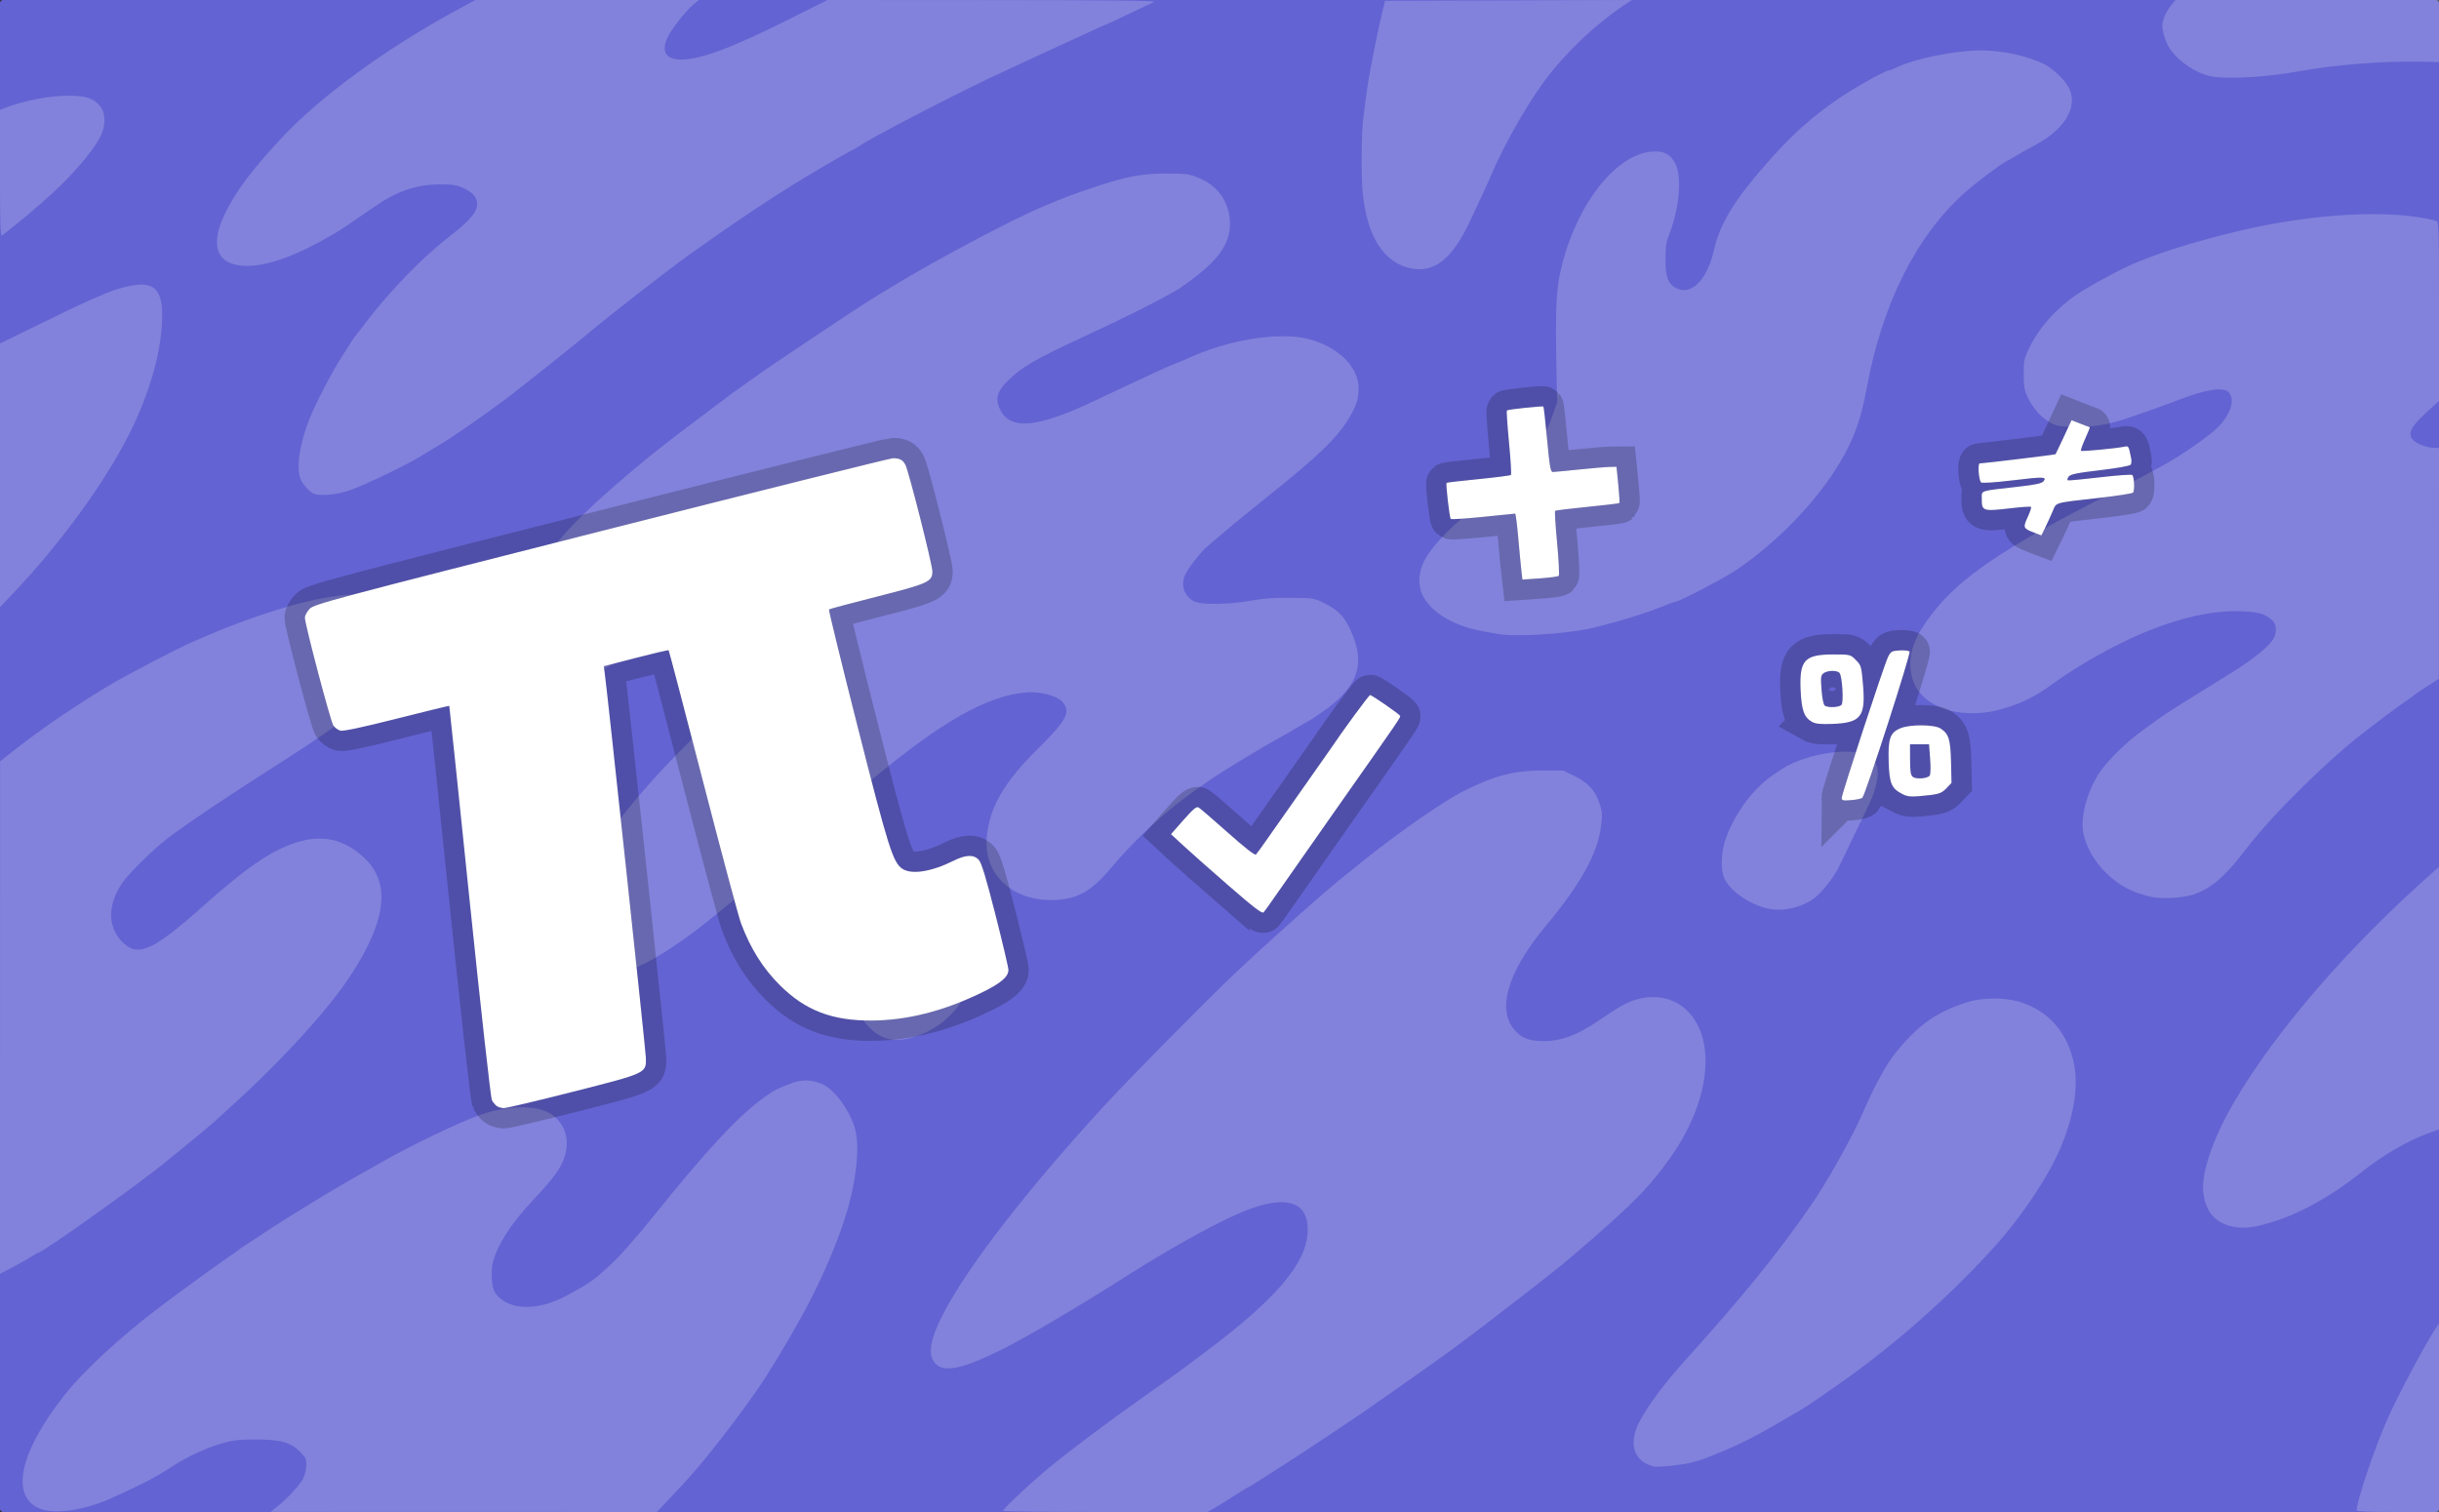 <?xml version="1.0" encoding="UTF-8" standalone="no"?>
<!-- Created with Inkscape (http://www.inkscape.org/) -->

<svg
   width="600mm"
   height="372mm"
   viewBox="0 0 600 372"
   version="1.1"
   id="svg1"
   xml:space="preserve"
   inkscape:version="1.3.1 (91b66b0783, 2023-11-16)"
   sodipodi:docname="运算.svg"
   xmlns:inkscape="http://www.inkscape.org/namespaces/inkscape"
   xmlns:sodipodi="http://sodipodi.sourceforge.net/DTD/sodipodi-0.dtd"
   xmlns="http://www.w3.org/2000/svg"
   xmlns:svg="http://www.w3.org/2000/svg"><rect x="0" y="0" width="600" height="372" fill="#333333" stroke="none"/><sodipodi:namedview
     id="namedview1"
     pagecolor="#505050"
     bordercolor="#eeeeee"
     borderopacity="1"
     inkscape:showpageshadow="0"
     inkscape:pageopacity="0"
     inkscape:pagecheckerboard="0"
     inkscape:deskcolor="#505050"
     inkscape:document-units="mm"
     inkscape:zoom="0.44582292"
     inkscape:cx="525.9936"
     inkscape:cy="443.001"
     inkscape:window-width="1920"
     inkscape:window-height="1027"
     inkscape:window-x="1912"
     inkscape:window-y="-8"
     inkscape:window-maximized="1"
     inkscape:current-layer="svg1" /><defs
     id="defs1" /><rect
     style="opacity:1;fill:#6363d3;fill-opacity:1;stroke:none;stroke-width:1;stroke-opacity:1"
     id="rect3"
     width="600"
     height="372"
     x="0"
     y="0"
     ry="0.75"
     inkscape:label="背景" /><path
     style="opacity:0.2;fill:#ffffff;fill-opacity:1;stroke-width:1.419"
     d="m 10.131,371.289 c -7.723,-2.767 -5.516,-13.723 5.619,-27.901 4.763,-6.064 13.692,-14.338 23.461,-21.74 5.186,-3.93 14.129,-10.434 17.039,-12.393 1.341,-0.903 2.522,-1.738 2.625,-1.857 0.103,-0.119 0.466,-0.385 0.807,-0.592 0.341,-0.207 2.145,-1.39 4.01,-2.63 7.762,-5.162 19.028,-12.026 26.683,-16.257 0.928,-0.513 2.194,-1.227 2.813,-1.586 7.385,-4.288 20.321,-10.504 25.312,-12.162 6.187,-2.056 12.22,-2.308 15.964,-0.666 3.361,1.473 5.347,5.044 4.903,8.813 -0.456,3.868 -2.201,6.582 -8.549,13.297 -4.155,4.396 -7.282,8.897 -8.817,12.695 -0.855,2.114 -1.059,3.184 -1.039,5.448 0.029,3.367 0.623,4.696 2.757,6.178 3.623,2.516 9.718,2.057 15.687,-1.181 5.431,-2.946 6.511,-3.677 9.602,-6.497 2.616,-2.387 3.404,-3.198 5.679,-5.843 1.238,-1.439 2.346,-2.7 2.464,-2.804 0.117,-0.103 1.71,-2.048 3.54,-4.321 12.829,-15.944 20.183,-23.916 26.436,-28.659 2.843,-2.156 3.866,-2.718 7.359,-4.038 2.874,-1.086 5.046,-1.039 7.827,0.169 2.817,1.224 6.318,5.823 7.831,10.286 1.655,4.885 0.445,14.941 -2.971,24.685 -4.107,11.717 -9.636,22.578 -19.111,37.537 -1.71,2.7 -6.356,9.118 -10.094,13.941 -5.155,6.654 -7.906,9.86 -13.619,15.876 l -2.766,2.912 -47.51,-0.013 -47.51,-0.013 1.5,-1.185 c 2.734,-2.16 5.847,-5.55 6.577,-7.16 0.396,-0.873 0.723,-2.328 0.727,-3.234 0.007,-1.443 -0.19,-1.845 -1.595,-3.253 -2.318,-2.323 -4.752,-2.984 -10.959,-2.979 -3.961,0.003 -5.473,0.17 -8.063,0.89 -3.591,0.998 -8.915,3.439 -12,5.502 -1.134,0.758 -2.653,1.701 -3.375,2.094 -0.722,0.393 -1.566,0.88 -1.875,1.081 -0.946,0.616 -8.664,4.297 -11.25,5.366 -6.142,2.539 -12.672,3.427 -16.119,2.191 z m 236.619,0.446 c 0,-0.547 7.141,-7.217 11.903,-11.117 4.541,-3.719 14.242,-10.995 21.053,-15.79 1.523,-1.072 3.231,-2.288 3.796,-2.701 0.565,-0.413 2.103,-1.501 3.419,-2.417 1.316,-0.916 2.983,-2.112 3.704,-2.658 0.722,-0.546 3.331,-2.502 5.797,-4.347 17.255,-12.904 24.755,-21.611 25.248,-29.31 0.529,-8.265 -5.811,-9.874 -17.743,-4.501 -6.528,2.94 -17.068,8.86 -26.802,15.056 -11.745,7.476 -23.85,14.621 -30.237,17.848 -8.966,4.53 -13.902,5.813 -16.159,4.203 -1.908,-1.361 -2.239,-3.789 -1.014,-7.442 3.574,-10.662 19.472,-32.061 42.153,-56.739 6.153,-6.695 25.64,-26.425 32.077,-32.478 9.127,-8.581 21.876,-19.917 27.034,-24.037 0.39,-0.312 2.313,-1.855 4.272,-3.429 9.026,-7.25 19.924,-14.813 25,-17.347 7.463,-3.726 12.265,-4.963 19.25,-4.957 l 5.062,0.004 2.844,1.389 c 3.352,1.637 5.125,3.637 6.167,6.955 0.594,1.893 0.629,2.576 0.272,5.408 -0.844,6.702 -5.009,14.199 -13.649,24.567 -9.519,11.425 -12.184,20.958 -7.242,25.91 1.645,1.649 3.172,2.225 6.17,2.328 4.653,0.16 8.829,-1.362 14.6,-5.323 4.552,-3.124 6.54,-4.226 8.815,-4.889 4.767,-1.388 9.454,-0.349 12.574,2.788 7.262,7.301 5.494,22.44 -4.217,36.113 -4.786,6.738 -8.181,10.297 -18.469,19.354 -1.645,1.448 -4.003,3.474 -5.241,4.501 -1.237,1.027 -2.334,1.962 -2.437,2.078 -0.305,0.342 -11.859,9.374 -16.125,12.606 -2.166,1.64 -4.022,3.071 -4.125,3.178 -0.103,0.108 -1.79,1.376 -3.748,2.818 -1.958,1.442 -3.814,2.829 -4.125,3.081 -0.311,0.252 -2.323,1.69 -4.472,3.194 -2.149,1.504 -4.765,3.357 -5.813,4.117 -1.048,0.76 -3.508,2.491 -5.468,3.846 -1.959,1.355 -4.237,2.939 -5.062,3.52 -2.628,1.851 -14.868,10.004 -18.563,12.363 -1.959,1.251 -5.045,3.227 -6.857,4.391 -1.812,1.163 -3.374,2.115 -3.472,2.115 -0.098,0 -1.569,0.903 -3.268,2.007 -1.7,1.104 -3.88,2.456 -4.845,3.006 l -1.754,0.999 h -25.152 c -13.834,0 -25.152,-0.119 -25.152,-0.264 z m 333,-0.143 c 0,-2.315 4.513,-15.641 7.752,-22.89 2.502,-5.601 9.202,-18.157 11.625,-21.787 l 0.873,-1.308 v 23.196 23.196 h -10.125 c -7.02,0 -10.125,-0.125 -10.125,-0.407 z M 406.797,360.801 c -4.346,-1.119 -5.981,-4.7 -4.253,-9.318 1.284,-3.432 5.974,-10.071 11.267,-15.948 15.173,-16.847 23.173,-26.69 31.75,-39.062 3.757,-5.42 10.043,-16.602 12.463,-22.17 3.136,-7.216 5.945,-12.369 8.404,-15.414 5.361,-6.641 9.914,-9.864 17.318,-12.259 3.752,-1.213 9.3,-1.28 13.023,-0.156 7.219,2.179 11.984,7.657 13.488,15.504 1.194,6.232 -0.524,14.821 -4.637,23.181 -3.11,6.321 -8.954,14.821 -14.357,20.88 -11.136,12.489 -25.669,25.336 -39.482,34.9 -1.392,0.964 -3.645,2.526 -5.007,3.471 -1.362,0.945 -3.007,2.022 -3.656,2.392 -0.649,0.37 -3.121,1.814 -5.493,3.209 -4.928,2.898 -9.594,5.296 -13.125,6.745 -1.341,0.55 -2.775,1.141 -3.188,1.312 -2.184,0.909 -2.991,1.184 -5.145,1.753 -2.268,0.599 -8.371,1.238 -9.37,0.981 z M 0.014,250.358 l 0.014,-63.043 2.892,-2.285 c 6.92,-5.468 14.902,-10.949 23.517,-16.148 4.608,-2.781 16.915,-9.209 21,-10.97 1.031,-0.444 3.309,-1.427 5.062,-2.183 4.106,-1.771 10.517,-4.103 15.562,-5.662 9.792,-3.026 16.788,-4.162 23.25,-3.777 7.537,0.449 11.28,3.506 11.124,9.085 -0.05,1.79 -0.373,2.888 -1.568,5.33 -3.319,6.781 -12.768,14.775 -31.681,26.802 -12.517,7.96 -22.713,14.79 -27.759,18.595 -3.591,2.708 -9.705,8.712 -11.366,11.161 -3.581,5.28 -3.632,10.642 -0.136,14.33 3.84,4.052 7.481,2.506 19.719,-8.376 11.288,-10.036 17.094,-13.997 23.469,-16.01 6.071,-1.917 11.358,-0.763 16.145,3.524 6.934,6.21 6.003,15.39 -2.958,29.188 -5.426,8.354 -17.157,21.213 -29.489,32.324 -2.269,2.044 -4.209,3.818 -4.312,3.942 -0.17,0.205 -8.029,6.712 -9.374,7.761 -0.31,0.242 -1.576,1.269 -2.814,2.283 -6.493,5.319 -29.78,21.889 -30.763,21.889 -0.104,0 -0.903,0.458 -1.775,1.018 -0.872,0.56 -2.978,1.748 -4.68,2.64 l -3.094,1.622 z m 548.88,51.341 c -4.071,-0.961 -6.325,-3.69 -6.868,-8.315 -0.554,-4.722 2.303,-13.145 7.49,-22.087 10.208,-17.595 28.696,-38.921 49.639,-57.259 l 0.844,-0.739 v 32.292 32.292 l -1.969,0.687 c -5.501,1.919 -11.658,5.48 -17.508,10.124 -6.574,5.219 -13.889,9.399 -20.086,11.477 -5.668,1.901 -8.418,2.264 -11.543,1.527 z m -330.646,-46.159 c -4.348,-1.325 -7.562,-5.716 -9.063,-12.382 -0.786,-3.492 -0.627,-4.582 1.066,-7.278 1.67,-2.661 6.464,-5.428 10.927,-6.308 2.964,-0.584 7.899,-0.279 10.355,0.64 5.07,1.898 7.608,7.359 6.084,13.091 -0.765,2.877 -1.645,4.307 -4.161,6.764 -4.348,4.244 -11.177,6.702 -15.208,5.473 z m -72.998,-15.756 c -5.182,-1.779 -7.453,-5.769 -6.604,-11.601 0.552,-3.792 1.246,-5.808 3.679,-10.685 5.22,-10.465 13.832,-21.592 26.576,-34.338 8.203,-8.204 13.457,-12.996 19.813,-18.068 10.636,-8.489 15.312,-14.914 15.413,-21.175 0.044,-2.721 -0.554,-4.211 -2.399,-5.977 -1.575,-1.508 -3.884,-2.06 -7.584,-1.812 -7.27,0.486 -17.221,6.138 -28.047,15.93 -12.445,11.255 -22.753,16.367 -29.905,14.83 -6.881,-1.479 -9.771,-9.273 -7.007,-18.899 2.935,-10.221 9.396,-18 27.583,-33.205 1.969,-1.646 4.137,-3.416 4.816,-3.933 0.68,-0.517 2.106,-1.63 3.169,-2.473 1.064,-0.843 4.803,-3.683 8.309,-6.309 3.506,-2.626 6.633,-4.98 6.948,-5.23 0.315,-0.25 1.665,-1.21 3,-2.134 1.335,-0.924 2.596,-1.82 2.802,-1.992 1.282,-1.068 26.901,-18.175 28.875,-19.281 0.412,-0.231 2.606,-1.568 4.875,-2.971 9.613,-5.945 30.267,-16.9 37.125,-19.69 1.65,-0.671 3.506,-1.439 4.125,-1.706 1.926,-0.831 9.622,-3.504 12.375,-4.298 5.574,-1.609 8.872,-2.095 14.062,-2.072 4.649,0.02 5.27,0.108 7.605,1.067 4.625,1.901 7.327,5.56 7.682,10.407 0.38,5.179 -2.248,9.299 -9.287,14.562 -1.547,1.156 -3.15,2.294 -3.562,2.529 -5.944,3.377 -12.429,6.625 -23.438,11.736 -11.52,5.348 -14.757,7.228 -18.236,10.585 -2.383,2.3 -3.084,4.076 -2.412,6.115 1.984,6.022 8.177,5.99 21.586,-0.112 0.825,-0.375 3.356,-1.565 5.625,-2.644 2.269,-1.079 5.053,-2.385 6.187,-2.902 1.134,-0.517 3.465,-1.603 5.18,-2.411 1.715,-0.809 3.993,-1.807 5.062,-2.217 1.07,-0.411 2.283,-0.907 2.695,-1.102 9.852,-4.663 22.652,-6.768 29.888,-4.914 7.449,1.909 12.502,6.938 12.396,12.336 -0.048,2.433 -0.587,4.122 -2.181,6.83 -2.986,5.075 -7.363,9.332 -19.963,19.419 -4.065,3.254 -7.993,6.436 -8.73,7.071 -1.296,1.117 -4.167,3.554 -6.436,5.463 -1.431,1.204 -4.493,5.107 -5.289,6.74 -1.244,2.554 -0.377,5.344 2.079,6.688 1.668,0.912 8.74,0.825 14.119,-0.174 2.821,-0.524 5.437,-0.712 9.562,-0.687 5.343,0.032 5.806,0.094 7.83,1.044 4.303,2.021 5.982,3.916 7.808,8.813 2.721,7.298 0.45,12.599 -7.853,18.33 -1.671,1.153 -3.106,2.096 -3.189,2.096 -0.084,0 -1.224,0.651 -2.534,1.447 -1.31,0.796 -3.563,2.092 -5.007,2.88 -4.118,2.248 -13.595,8.006 -16.638,10.108 -4.105,2.837 -4.199,2.903 -6.555,4.667 -6.027,4.512 -12.751,10.902 -17.697,16.816 -5.207,6.227 -8.688,8.119 -14.994,8.147 -9.773,0.044 -16.541,-6.496 -15.806,-15.274 0.625,-7.47 4.174,-13.636 12.697,-22.063 7.126,-7.046 8.115,-9.01 5.81,-11.533 -1.278,-1.399 -5.475,-2.477 -8.645,-2.221 -9.663,0.78 -20.795,7.052 -38.14,21.489 -4.814,4.007 -11.424,9.732 -14.97,12.966 -1.753,1.599 -5.381,4.817 -8.062,7.152 -2.681,2.334 -4.959,4.347 -5.062,4.473 -0.162,0.197 -2.362,2.063 -5.568,4.721 -0.499,0.413 -1.095,0.924 -1.325,1.134 -0.23,0.21 -2.528,2.076 -5.106,4.146 -13.316,10.689 -23.422,15.329 -29.125,13.371 z M 434.292,223.379 c -4.499,-1.26 -8.613,-4.207 -10.04,-7.191 -1.07,-2.238 -0.889,-6.712 0.414,-10.225 1.518,-4.093 4.361,-8.651 7.233,-11.594 2.225,-2.28 3.26,-3.099 6.669,-5.273 4.838,-3.086 13.652,-4.907 18.681,-3.86 4.215,0.877 5.484,3.284 4.218,7.998 -0.767,2.857 -0.501,2.241 -4.827,11.179 -1.95,4.03 -3.846,7.974 -4.212,8.765 -1.058,2.284 -4.004,6.11 -5.822,7.563 -3.299,2.636 -8.412,3.732 -12.315,2.639 z m 95.151,-2.675 c -4.961,-1.081 -8.303,-2.866 -11.602,-6.197 -2.638,-2.664 -4.507,-5.959 -5.279,-9.308 -0.898,-3.897 0.796,-10.391 3.952,-15.156 1.903,-2.873 6.77,-7.639 10.478,-10.26 1.689,-1.194 3.661,-2.621 4.383,-3.171 1.237,-0.943 4.83,-3.211 17.61,-11.118 5.502,-3.404 9.368,-6.568 10.349,-8.47 0.817,-1.583 0.687,-3.45 -0.303,-4.358 -1.846,-1.692 -3.303,-2.119 -7.794,-2.288 -11.029,-0.415 -25.397,4.569 -40.675,14.109 -1.856,1.159 -4.303,2.801 -5.438,3.648 -4.522,3.378 -8.393,5.228 -13.858,6.623 -4.448,1.136 -9.978,0.902 -13.597,-0.576 -4.863,-1.985 -7.377,-5.247 -7.692,-9.977 -0.27,-4.056 1.349,-8.088 5.282,-13.152 7.059,-9.089 17.413,-16.104 42.99,-29.127 1.547,-0.788 4.584,-2.395 6.75,-3.572 2.166,-1.177 5.288,-2.867 6.938,-3.754 4.465,-2.402 11.485,-7.267 13.648,-9.457 3.171,-3.211 4.278,-6.67 2.743,-8.569 -1.219,-1.509 -5.672,-0.822 -12.845,1.983 -2.274,0.889 -6.508,2.408 -11.234,4.029 -5.295,1.817 -8.717,2.438 -13.312,2.418 -3.898,-0.017 -4.736,-0.135 -6.264,-0.879 -2.256,-1.098 -4.595,-3.644 -5.845,-6.362 -0.837,-1.819 -0.983,-2.659 -0.991,-5.704 -0.009,-3.332 0.08,-3.758 1.335,-6.388 2.371,-4.969 6.619,-9.754 11.765,-13.252 2.449,-1.665 8.902,-5.231 12.373,-6.837 6.346,-2.937 15.746,-5.948 27.012,-8.654 18.779,-4.509 38.26,-5.532 49.021,-2.574 0.616,0.169 0.656,1.55 0.656,22.231 l -2.1e-4,22.05 -3.032,2.778 c -3.501,3.208 -4.452,4.777 -3.785,6.242 0.522,1.147 3.25,2.423 5.358,2.506 l 1.459,0.057 -0.016,28.402 -0.016,28.402 -2.672,1.691 c -1.47,0.93 -2.855,1.86 -3.078,2.067 -0.223,0.207 -1.503,1.129 -2.843,2.049 -1.951,1.339 -7.534,5.53 -10.875,8.162 -4.131,3.256 -9.167,7.774 -14.062,12.621 -6.676,6.608 -10.466,10.809 -14.715,16.309 -4.515,5.845 -7.85,8.666 -11.916,10.082 -2.554,0.889 -7.854,1.247 -10.364,0.701 z M 368.25,155.939 c -0.722,-0.144 -2.494,-0.479 -3.938,-0.744 -6.926,-1.271 -12.452,-4.689 -14.443,-8.932 -1.059,-2.258 -0.888,-5.518 0.426,-8.133 1.983,-3.946 7.092,-9.128 15.507,-15.729 8.525,-6.688 13.563,-12.886 15.917,-19.584 l 1.337,-3.805 -0.13,-6.576 c -0.338,-17.112 -0.136,-21.374 1.281,-27.06 3.817,-15.316 13.334,-27.378 22.162,-28.088 2.992,-0.241 4.727,0.72 5.889,3.26 1.55,3.389 0.799,11.013 -1.707,17.322 -0.643,1.618 -0.825,2.875 -0.842,5.821 -0.025,4.264 0.554,5.978 2.385,7.062 3.826,2.265 7.869,-1.719 9.616,-9.476 1.484,-6.588 5.475,-12.88 14.527,-22.902 5.13,-5.68 9.742,-9.746 15.825,-13.951 4.041,-2.793 11.813,-7.135 12.784,-7.142 0.187,-0.001 0.761,-0.219 1.277,-0.484 4.403,-2.264 14.78,-4.405 21.279,-4.391 5.334,0.011 11.587,1.39 15.591,3.436 2.02,1.033 5.04,3.926 5.937,5.688 2.36,4.635 -0.878,10.222 -8.178,14.108 -1.618,0.862 -3.786,2.076 -4.817,2.699 -1.031,0.623 -2.123,1.246 -2.426,1.384 -1.283,0.585 -7.548,5.316 -10.245,7.737 -11.92,10.7 -20.29,27.432 -24.055,48.088 -1.566,8.591 -3.784,14.17 -8.369,21.054 -5.662,8.5 -14.339,17.197 -23.343,23.397 -3.14,2.162 -14.391,8.05 -15.382,8.05 -0.159,0 -1.952,0.668 -3.984,1.484 -3.903,1.567 -12.453,4.127 -17.069,5.112 -6.605,1.409 -18.787,2.1 -22.814,1.295 z M 0.002,116.939 4e-4,84.514 9.094,80.067 c 10.006,-4.893 12.317,-5.97 16.969,-7.909 2.598,-1.083 5.769,-1.933 7.875,-2.11 5.033,-0.424 6.596,2.703 5.747,11.496 -0.574,5.946 -2.24,12.163 -5.187,19.347 -5.546,13.523 -18.011,31.317 -32.508,46.406 L 0.004,149.364 Z m 77.248,4.542 c -1.018,-0.371 -2.676,-2.154 -3.249,-3.493 -1.192,-2.788 -0.334,-8.722 2.174,-15.03 1.548,-3.892 5.787,-11.991 8.128,-15.528 1.07,-1.617 1.946,-3.014 1.946,-3.106 0,-0.091 2.066,-2.827 4.591,-6.078 5.656,-7.285 13.569,-15.328 19.784,-20.112 6.401,-4.926 7.88,-7.392 6.011,-10.023 -0.407,-0.572 -1.63,-1.428 -2.719,-1.901 -1.669,-0.726 -2.597,-0.856 -5.917,-0.831 -5.697,0.043 -10.416,1.672 -15.909,5.493 -5.268,3.665 -8.388,5.755 -9.966,6.676 -9.154,5.345 -16.149,7.903 -21.519,7.868 -7.325,-0.047 -9.219,-5.021 -5.057,-13.282 2.744,-5.446 6.635,-10.601 13.766,-18.234 9.479,-10.147 25.688,-21.986 42.878,-31.319 L 116.947,0 h 27.469 27.469 l -1.517,1.301 c -1.907,1.636 -5.516,6.329 -6.285,8.175 -1.41,3.382 -0.188,5.179 3.522,5.179 4.785,0 12.658,-2.959 26.888,-10.106 L 203.548,0 244.18,0.025 c 30.631,0.019 40.402,0.13 39.695,0.452 -0.516,0.235 -3.337,1.576 -6.27,2.981 -2.933,1.405 -5.405,2.554 -5.494,2.554 -0.089,0 -1.655,0.695 -3.48,1.544 -1.825,0.849 -3.993,1.851 -4.818,2.227 -5.998,2.731 -16.88,7.774 -20.625,9.557 -10.843,5.163 -29.341,14.829 -32.12,16.784 -0.547,0.385 -1.088,0.7 -1.201,0.7 -0.22,0 -7.745,4.34 -12.054,6.953 -7.952,4.822 -17.552,11.234 -28.125,18.787 -5.043,3.603 -19.645,14.947 -23.982,18.632 -2.719,2.31 -16.856,13.602 -20.456,16.339 -5.837,4.438 -14.875,10.69 -17.812,12.322 -0.619,0.344 -2.222,1.319 -3.562,2.166 -3.467,2.192 -13.839,7.197 -17.749,8.564 -3.193,1.117 -7.167,1.517 -8.876,0.894 z M 347.403,66.086 c -6.844,-1.199 -11.122,-7.783 -12.177,-18.74 -0.402,-4.172 -0.299,-15.403 0.169,-18.412 0.08,-0.517 0.332,-2.461 0.559,-4.321 0.227,-1.86 0.582,-4.312 0.789,-5.448 1.047,-5.759 2.356,-12.211 3.126,-15.406 l 0.86,-3.57 30.355,-0.094 30.355,-0.094 -1.688,1.116 c -7.437,4.918 -15.354,12.547 -20.486,19.738 -4.252,5.959 -9.612,15.516 -12.327,21.982 -0.969,2.308 -2.914,6.53 -5.537,12.024 -4.18,8.753 -8.47,12.193 -13.998,11.225 z M 0,42.685 V 27.036 l 1.031,-0.4 c 4.841,-1.876 10.777,-3.047 15.656,-3.09 4.403,-0.039 6.621,0.729 8.097,2.803 1.258,1.767 1.213,4.707 -0.112,7.281 -2.161,4.198 -8.024,10.801 -14.547,16.382 -1.547,1.323 -2.897,2.496 -3,2.606 -0.154,0.164 -4.92,3.995 -6.656,5.351 C 0.095,58.26 0,55.149 0,42.685 Z m 543.903,-23.909 c -3.592,-0.714 -7.902,-3.589 -10.063,-6.712 -0.584,-0.844 -1.29,-2.509 -1.569,-3.699 -0.437,-1.863 -0.43,-2.401 0.051,-3.867 0.307,-0.937 1.076,-2.332 1.708,-3.1 L 535.18,0 H 567.59 600 v 7.642 7.642 l -5.156,-0.115 c -8.385,-0.187 -20.952,0.823 -29.156,2.343 -7.905,1.464 -17.866,2.042 -21.785,1.264 z"
     id="path2"
     inkscape:label="背景图案" /><path
     style="fill:#000000;fill-opacity:1;stroke-width:10;stroke:#000000;stroke-dasharray:none;stroke-opacity:1;opacity:0.2"
     d="m 122.161,272.1 c -0.371,-0.285 -0.897,-0.935 -1.168,-1.445 -0.271,-0.51 -2.722,-22.518 -5.447,-48.908 -2.724,-26.39 -4.986,-48.026 -5.026,-48.08 -0.04,-0.054 -5.834,1.358 -12.874,3.138 -8.395,2.123 -13.177,3.143 -13.894,2.963 -0.602,-0.151 -1.394,-0.733 -1.761,-1.293 -0.701,-1.069 -6.975,-24.855 -6.99,-26.498 -0.005,-0.523 0.518,-1.505 1.161,-2.182 1.103,-1.162 5.194,-2.253 71.767,-19.147 38.828,-9.853 71.108,-17.914 71.732,-17.912 1.691,0 2.448,0.408 3.089,1.649 0.817,1.582 6.621,24.535 6.621,26.185 0,2.553 -0.986,3.002 -13.621,6.21 -6.379,1.62 -11.697,3.043 -11.816,3.163 -0.12,0.12 3.074,13.184 7.096,29.032 7.55,29.745 8.66,33.263 10.972,34.778 2.27,1.488 7.175,0.714 12.567,-1.982 2.995,-1.498 4.951,-1.574 6.203,-0.241 0.675,0.719 1.758,4.276 4.11,13.503 1.756,6.89 3.195,13.007 3.198,13.595 0.006,1.736 -1.976,3.378 -6.98,5.779 -9.185,4.408 -18.01,6.623 -26.613,6.68 -9.75,0.065 -16.323,-2.446 -22.557,-8.615 -4.218,-4.175 -7.273,-9.027 -9.643,-15.316 -0.576,-1.529 -4.779,-17.229 -9.339,-34.888 -4.561,-17.66 -8.367,-32.185 -8.46,-32.278 -0.092,-0.093 -3.719,0.752 -8.059,1.877 l -7.892,2.046 0.236,1.737 c 0.707,5.218 10.063,92.68 10.115,94.565 0.107,3.848 0.285,3.764 -17.947,8.395 -8.741,2.22 -16.39,4.03 -16.998,4.023 -0.608,-0.01 -1.409,-0.247 -1.78,-0.532 z m 180.143,-54.143 c -4.443,-3.867 -9.465,-8.31 -11.16,-9.875 l -3.082,-2.845 3.061,-3.478 c 2.347,-2.667 3.214,-3.392 3.72,-3.11 0.362,0.202 3.596,2.983 7.186,6.18 4.203,3.743 6.673,5.665 6.938,5.401 0.226,-0.226 1.404,-1.841 2.617,-3.587 1.213,-1.747 5.076,-7.243 8.585,-12.213 3.509,-4.97 6.666,-9.465 7.017,-9.988 3.094,-4.614 9.573,-13.44 9.866,-13.44 0.421,0 7.027,4.567 7.341,5.076 0.233,0.377 0.576,-0.125 -16.125,23.631 -6.742,9.59 -13.312,18.968 -14.599,20.839 -1.288,1.871 -2.554,3.636 -2.814,3.921 -0.362,0.397 -2.371,-1.134 -8.551,-6.512 z m 150.766,-21.648 c 0,-0.972 10.432,-32.731 11.386,-34.663 0.672,-1.36 0.914,-1.5 2.814,-1.621 1.144,-0.073 2.263,0.051 2.487,0.275 0.4,0.4 -10.809,35.126 -11.609,35.97 -0.203,0.214 -1.429,0.477 -2.723,0.584 -2.029,0.168 -2.354,0.093 -2.354,-0.546 z m 14.915,-0.948 c -2.702,-1.401 -3.197,-2.57 -3.368,-7.95 -0.18,-5.664 0.329,-7.141 2.834,-8.22 2.359,-1.016 8.438,-0.976 9.988,0.067 1.984,1.335 2.393,2.673 2.52,8.259 l 0.117,5.114 -1.244,1.301 c -1.284,1.343 -1.935,1.534 -6.624,1.944 -2.166,0.189 -3.08,0.078 -4.223,-0.514 z m 6.714,-4.522 c 0.224,-0.276 0.276,-2.055 0.121,-4.102 l -0.274,-3.615 h -2.339 -2.339 l 0.013,3.764 c 0.01,2.997 0.155,3.869 0.714,4.277 0.818,0.598 3.53,0.383 4.105,-0.325 z m -28.96,-13.247 c -1.934,-1.092 -2.576,-2.912 -2.788,-7.894 -0.31,-7.295 0.98,-8.679 8.089,-8.686 4.091,0 4.153,0.011 5.502,1.36 1.308,1.307 1.382,1.564 1.771,6.167 0.659,7.802 -0.535,9.309 -7.583,9.57 -2.874,0.106 -4.118,-0.023 -4.992,-0.516 z m 7.279,-4.188 c 0.563,-0.679 0.173,-6.991 -0.483,-7.824 -0.556,-0.705 -2.928,-0.679 -3.916,0.044 -0.698,0.511 -0.756,0.974 -0.514,4.117 0.164,2.125 0.489,3.678 0.812,3.884 0.868,0.551 3.583,0.406 4.102,-0.22 z m -78.76,-33.087 c -0.144,-1.251 -0.492,-4.906 -0.774,-8.122 -0.282,-3.216 -0.623,-5.84 -0.759,-5.832 -0.136,0.01 -3.691,0.368 -7.902,0.799 -4.21,0.43 -7.78,0.662 -7.933,0.515 -0.306,-0.293 -1.271,-8.641 -1.027,-8.885 0.083,-0.083 3.62,-0.494 7.86,-0.913 4.24,-0.419 7.827,-0.881 7.972,-1.026 0.145,-0.145 -0.067,-3.729 -0.471,-7.964 -0.404,-4.235 -0.642,-7.793 -0.53,-7.905 0.262,-0.262 8.785,-1.164 8.993,-0.952 0.086,0.088 0.493,3.748 0.904,8.134 0.627,6.691 0.856,7.972 1.421,7.962 0.371,-0.01 3.353,-0.29 6.628,-0.629 3.275,-0.339 6.645,-0.62 7.49,-0.625 l 1.536,-0.01 0.437,4.359 c 0.24,2.397 0.36,4.442 0.265,4.543 -0.095,0.101 -3.64,0.525 -7.877,0.942 -4.238,0.417 -7.807,0.861 -7.933,0.987 -0.126,0.126 0.1,3.702 0.502,7.947 0.401,4.245 0.577,7.862 0.391,8.037 -0.186,0.175 -2.272,0.451 -4.635,0.614 l -4.296,0.297 z m 126.131,-9.273 c -2.686,-1.025 -2.773,-1.232 -1.578,-3.809 0.583,-1.258 0.957,-2.388 0.832,-2.513 -0.125,-0.125 -2.186,-2e-4 -4.581,0.277 -7.457,0.863 -7.544,0.834 -7.544,-2.475 0,-1.891 -0.599,-1.705 8.931,-2.778 4.415,-0.497 5.869,-0.816 6.295,-1.381 0.821,-1.088 0.013,-1.102 -8.008,-0.142 -3.996,0.478 -7.169,0.679 -7.385,0.467 -0.581,-0.569 -0.878,-4.674 -0.338,-4.674 0.867,0 18.521,-2.139 18.641,-2.259 0.066,-0.066 0.982,-1.977 2.035,-4.246 l 1.915,-4.126 2.156,0.85 c 1.186,0.468 2.233,0.85 2.327,0.85 0.093,0 -0.403,1.264 -1.104,2.81 -0.701,1.546 -1.179,2.905 -1.063,3.021 0.206,0.205 8.258,-0.551 10.562,-0.993 1.213,-0.232 1.141,-0.349 1.805,2.926 0.107,0.528 0.053,1.19 -0.12,1.47 -0.187,0.302 -3.244,0.855 -7.523,1.36 -5.773,0.681 -7.319,1.002 -7.763,1.609 -0.307,0.42 -0.375,0.818 -0.151,0.892 0.222,0.074 3.8,-0.266 7.952,-0.754 4.152,-0.489 7.694,-0.738 7.871,-0.555 0.496,0.515 0.62,3.889 0.16,4.336 -0.225,0.218 -3.949,0.797 -8.277,1.287 -11.44,1.295 -10.485,1.018 -11.488,3.341 -0.475,1.101 -1.29,2.878 -1.811,3.949 l -0.948,1.947 z"
     id="path3"
     inkscape:label="内容边框" /><path
     style="fill:#ffffff;fill-opacity:1;stroke-width:1.607"
     d="m 122.161,272.1 c -0.371,-0.285 -0.897,-0.935 -1.168,-1.445 -0.271,-0.51 -2.722,-22.518 -5.447,-48.908 -2.724,-26.39 -4.986,-48.026 -5.026,-48.08 -0.04,-0.054 -5.834,1.358 -12.874,3.138 -8.395,2.123 -13.177,3.143 -13.894,2.963 -0.602,-0.151 -1.394,-0.733 -1.761,-1.293 -0.701,-1.069 -6.975,-24.855 -6.99,-26.498 -0.005,-0.523 0.518,-1.505 1.161,-2.182 1.103,-1.162 5.194,-2.253 71.767,-19.147 38.828,-9.853 71.108,-17.914 71.732,-17.912 1.691,0 2.448,0.408 3.089,1.649 0.817,1.582 6.621,24.535 6.621,26.185 0,2.553 -0.986,3.002 -13.621,6.21 -6.379,1.62 -11.697,3.043 -11.816,3.163 -0.12,0.12 3.074,13.184 7.096,29.032 7.55,29.745 8.66,33.263 10.972,34.778 2.27,1.488 7.175,0.714 12.567,-1.982 2.995,-1.498 4.951,-1.574 6.203,-0.241 0.675,0.719 1.758,4.276 4.11,13.503 1.756,6.89 3.195,13.007 3.198,13.595 0.006,1.736 -1.976,3.378 -6.98,5.779 -9.185,4.408 -18.01,6.623 -26.613,6.68 -9.75,0.065 -16.323,-2.446 -22.557,-8.615 -4.218,-4.175 -7.273,-9.027 -9.643,-15.316 -0.576,-1.529 -4.779,-17.229 -9.339,-34.888 -4.561,-17.66 -8.367,-32.185 -8.46,-32.278 -0.092,-0.093 -3.719,0.752 -8.059,1.877 l -7.892,2.046 0.236,1.737 c 0.707,5.218 10.063,92.68 10.115,94.565 0.107,3.848 0.285,3.764 -17.947,8.395 -8.741,2.22 -16.39,4.03 -16.998,4.023 -0.608,-0.01 -1.409,-0.247 -1.78,-0.532 z m 180.143,-54.143 c -4.443,-3.867 -9.465,-8.31 -11.16,-9.875 l -3.082,-2.845 3.061,-3.478 c 2.347,-2.667 3.214,-3.392 3.72,-3.11 0.362,0.202 3.596,2.983 7.186,6.18 4.203,3.743 6.673,5.665 6.938,5.401 0.226,-0.226 1.404,-1.841 2.617,-3.587 1.213,-1.747 5.076,-7.243 8.585,-12.213 3.509,-4.97 6.666,-9.465 7.017,-9.988 3.094,-4.614 9.573,-13.44 9.866,-13.44 0.421,0 7.027,4.567 7.341,5.076 0.233,0.377 0.576,-0.125 -16.125,23.631 -6.742,9.59 -13.312,18.968 -14.599,20.839 -1.288,1.871 -2.554,3.636 -2.814,3.921 -0.362,0.397 -2.371,-1.134 -8.551,-6.512 z m 150.766,-21.648 c 0,-0.972 10.432,-32.731 11.386,-34.663 0.672,-1.36 0.914,-1.5 2.814,-1.621 1.144,-0.073 2.263,0.051 2.487,0.275 0.4,0.4 -10.809,35.126 -11.609,35.97 -0.203,0.214 -1.429,0.477 -2.723,0.584 -2.029,0.168 -2.354,0.093 -2.354,-0.546 z m 14.915,-0.948 c -2.702,-1.401 -3.197,-2.57 -3.368,-7.95 -0.18,-5.664 0.329,-7.141 2.834,-8.22 2.359,-1.016 8.438,-0.976 9.988,0.067 1.984,1.335 2.393,2.673 2.52,8.259 l 0.117,5.114 -1.244,1.301 c -1.284,1.343 -1.935,1.534 -6.624,1.944 -2.166,0.189 -3.08,0.078 -4.223,-0.514 z m 6.714,-4.522 c 0.224,-0.276 0.276,-2.055 0.121,-4.102 l -0.274,-3.615 h -2.339 -2.339 l 0.013,3.764 c 0.01,2.997 0.155,3.869 0.714,4.277 0.818,0.598 3.53,0.383 4.105,-0.325 z m -28.96,-13.247 c -1.934,-1.092 -2.576,-2.912 -2.788,-7.894 -0.31,-7.295 0.98,-8.679 8.089,-8.686 4.091,0 4.153,0.011 5.502,1.36 1.308,1.307 1.382,1.564 1.771,6.167 0.659,7.802 -0.535,9.309 -7.583,9.57 -2.874,0.106 -4.118,-0.023 -4.992,-0.516 z m 7.279,-4.188 c 0.563,-0.679 0.173,-6.991 -0.483,-7.824 -0.556,-0.705 -2.928,-0.679 -3.916,0.044 -0.698,0.511 -0.756,0.974 -0.514,4.117 0.164,2.125 0.489,3.678 0.812,3.884 0.868,0.551 3.583,0.406 4.102,-0.22 z m -78.76,-33.087 c -0.144,-1.251 -0.492,-4.906 -0.774,-8.122 -0.282,-3.216 -0.623,-5.84 -0.759,-5.832 -0.136,0.01 -3.691,0.368 -7.902,0.799 -4.21,0.43 -7.78,0.662 -7.933,0.515 -0.306,-0.293 -1.271,-8.641 -1.027,-8.885 0.083,-0.083 3.62,-0.494 7.86,-0.913 4.24,-0.419 7.827,-0.881 7.972,-1.026 0.145,-0.145 -0.067,-3.729 -0.471,-7.964 -0.404,-4.235 -0.642,-7.793 -0.53,-7.905 0.262,-0.262 8.785,-1.164 8.993,-0.952 0.086,0.088 0.493,3.748 0.904,8.134 0.627,6.691 0.856,7.972 1.421,7.962 0.371,-0.01 3.353,-0.29 6.628,-0.629 3.275,-0.339 6.645,-0.62 7.49,-0.625 l 1.536,-0.01 0.437,4.359 c 0.24,2.397 0.36,4.442 0.265,4.543 -0.095,0.101 -3.64,0.525 -7.877,0.942 -4.238,0.417 -7.807,0.861 -7.933,0.987 -0.126,0.126 0.1,3.702 0.502,7.947 0.401,4.245 0.577,7.862 0.391,8.037 -0.186,0.175 -2.272,0.451 -4.635,0.614 l -4.296,0.297 z m 126.131,-9.273 c -2.686,-1.025 -2.773,-1.232 -1.578,-3.809 0.583,-1.258 0.957,-2.388 0.832,-2.513 -0.125,-0.125 -2.186,-2e-4 -4.581,0.277 -7.457,0.863 -7.544,0.834 -7.544,-2.475 0,-1.891 -0.599,-1.705 8.931,-2.778 4.415,-0.497 5.869,-0.816 6.295,-1.381 0.821,-1.088 0.013,-1.102 -8.008,-0.142 -3.996,0.478 -7.169,0.679 -7.385,0.467 -0.581,-0.569 -0.878,-4.674 -0.338,-4.674 0.867,0 18.521,-2.139 18.641,-2.259 0.066,-0.066 0.982,-1.977 2.035,-4.246 l 1.915,-4.126 2.156,0.85 c 1.186,0.468 2.233,0.85 2.327,0.85 0.093,0 -0.403,1.264 -1.104,2.81 -0.701,1.546 -1.179,2.905 -1.063,3.021 0.206,0.205 8.258,-0.551 10.562,-0.993 1.213,-0.232 1.141,-0.349 1.805,2.926 0.107,0.528 0.053,1.19 -0.12,1.47 -0.187,0.302 -3.244,0.855 -7.523,1.36 -5.773,0.681 -7.319,1.002 -7.763,1.609 -0.307,0.42 -0.375,0.818 -0.151,0.892 0.222,0.074 3.8,-0.266 7.952,-0.754 4.152,-0.489 7.694,-0.738 7.871,-0.555 0.496,0.515 0.62,3.889 0.16,4.336 -0.225,0.218 -3.949,0.797 -8.277,1.287 -11.44,1.295 -10.485,1.018 -11.488,3.341 -0.475,1.101 -1.29,2.878 -1.811,3.949 l -0.948,1.947 z"
     id="path3-6"
     inkscape:label="内容" /></svg>

